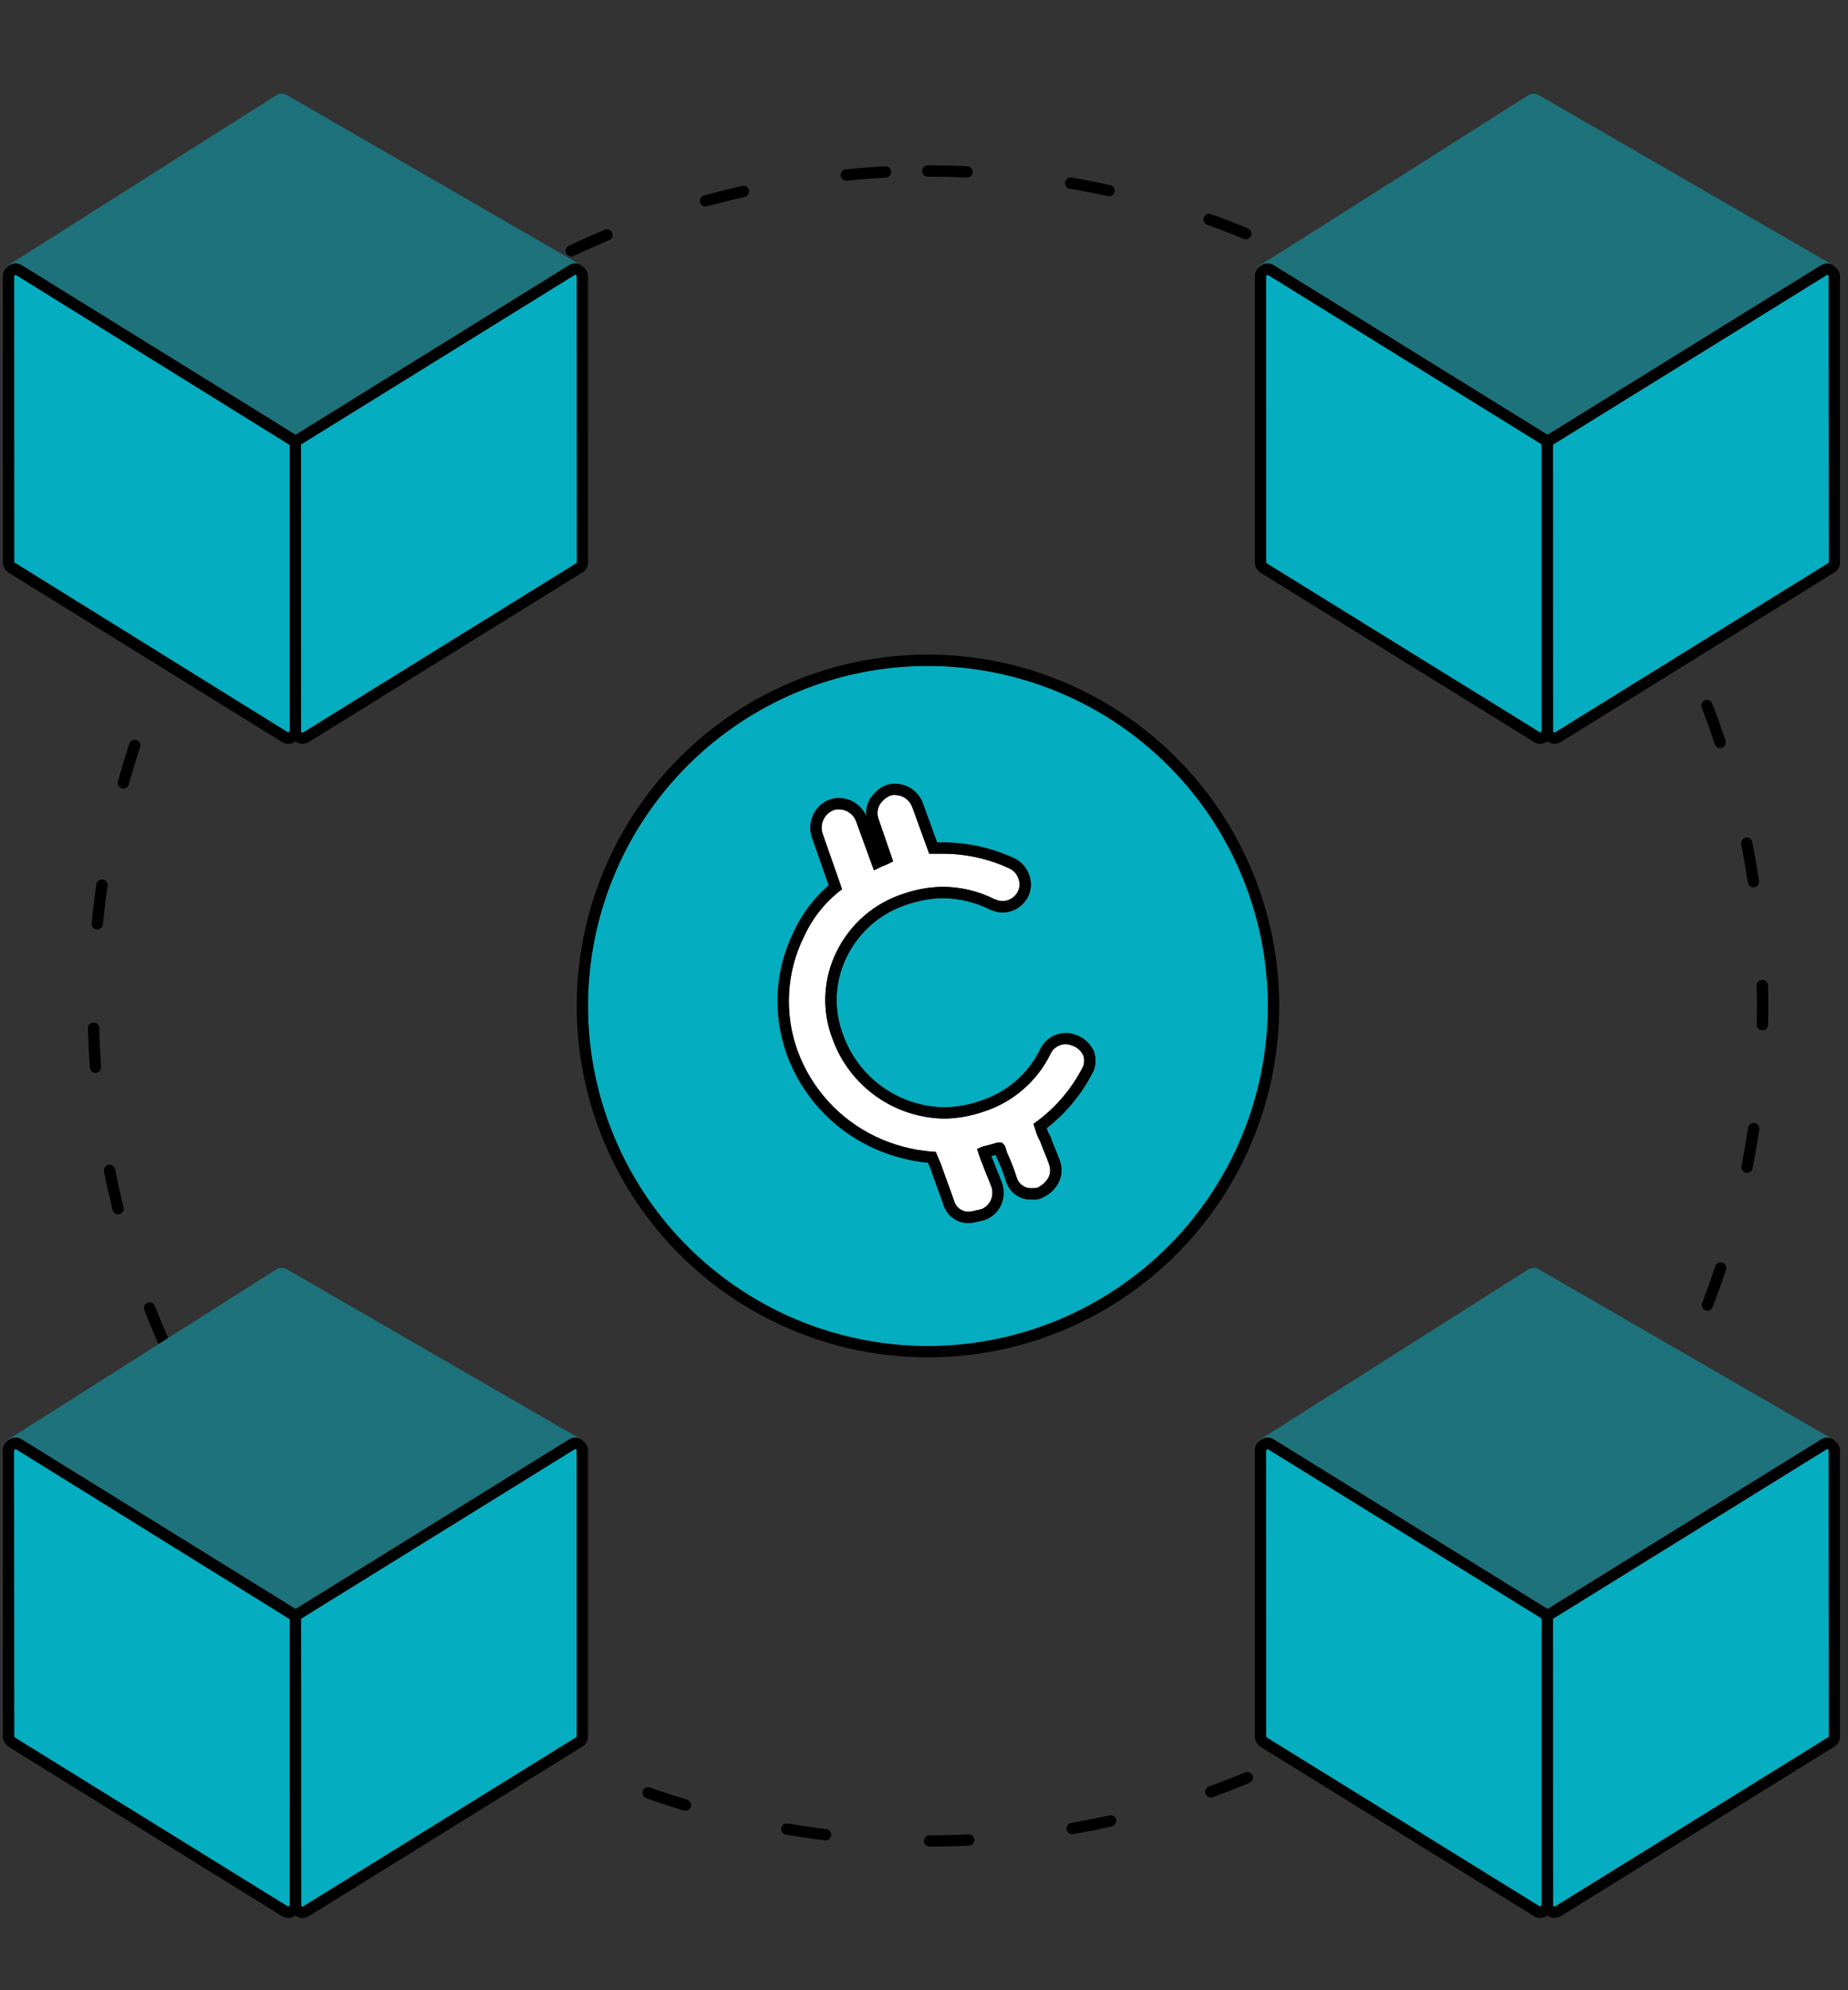 <svg width="144" height="155" viewBox="0 0 144 155" fill="none" xmlns="http://www.w3.org/2000/svg">
<rect x="0" y="0" width="144" height="155" fill="#333333" stroke="none"/>
<path d="M72.307 51.871C67.068 51.871 61.947 53.425 57.591 56.335C53.235 59.246 49.84 63.383 47.835 68.223C45.83 73.063 45.305 78.389 46.327 83.528C47.349 88.666 49.872 93.386 53.577 97.091C57.281 100.795 62.001 103.318 67.14 104.34C72.278 105.362 77.604 104.838 82.444 102.833C87.284 100.828 91.421 97.433 94.332 93.077C97.243 88.721 98.796 83.599 98.796 78.36C98.789 71.337 95.996 64.604 91.029 59.638C86.064 54.672 79.33 51.879 72.307 51.871V51.871ZM85.229 83.373C84.362 85.131 83.108 86.67 81.561 87.874C81.62 88.085 81.708 88.288 81.82 88.477L81.875 88.587C81.97 88.881 82.095 89.176 82.215 89.47C82.347 89.785 82.477 90.101 82.585 90.417C82.69 90.703 82.732 91.007 82.71 91.31C82.688 91.613 82.602 91.908 82.457 92.175C82.19 92.65 81.782 93.03 81.29 93.263C81.031 93.407 80.733 93.466 80.438 93.433C79.983 93.464 79.532 93.338 79.159 93.077C78.786 92.816 78.513 92.435 78.386 91.998C78.203 91.397 77.975 90.811 77.705 90.244C77.661 90.153 77.626 90.058 77.599 89.96L77.248 90.052C77.285 90.156 77.327 90.258 77.376 90.357C77.497 90.709 77.621 91.001 77.742 91.295C77.874 91.61 78.004 91.927 78.111 92.243C78.269 92.793 78.225 93.382 77.987 93.903C77.856 94.171 77.673 94.41 77.449 94.606C77.225 94.802 76.964 94.952 76.681 95.046C76.476 95.088 76.319 95.125 76.184 95.159C75.98 95.216 75.77 95.251 75.558 95.263C75.105 95.29 74.655 95.163 74.283 94.901C73.912 94.641 73.639 94.261 73.51 93.825C73.367 93.405 73.199 92.942 73.027 92.477C72.84 91.976 72.658 91.475 72.501 90.999L72.313 90.568C70.765 90.418 69.255 90 67.851 89.332C64.824 87.889 62.482 85.319 61.326 82.172C60.76 80.621 60.515 78.972 60.605 77.323C60.695 75.675 61.119 74.062 61.85 72.582C62.491 71.195 63.42 69.961 64.575 68.962L63.255 65.196C63.065 64.606 63.117 63.965 63.397 63.413C63.521 63.152 63.696 62.919 63.91 62.727C64.125 62.534 64.376 62.386 64.648 62.292C64.885 62.193 65.141 62.151 65.397 62.169C65.849 62.172 66.289 62.309 66.663 62.561C67.037 62.814 67.329 63.171 67.5 63.588C67.457 63.148 67.542 62.705 67.745 62.312C68.023 61.822 68.448 61.432 68.96 61.198C69.214 61.085 69.491 61.035 69.768 61.052C70.232 61.056 70.683 61.2 71.064 61.465C71.444 61.73 71.736 62.103 71.901 62.537L73.02 65.624H73.426C75.387 65.617 77.325 66.048 79.099 66.885C79.627 67.158 80.026 67.63 80.207 68.196C80.3 68.459 80.34 68.738 80.325 69.016C80.31 69.295 80.24 69.567 80.12 69.819C79.934 70.196 79.647 70.515 79.29 70.737C78.933 70.96 78.521 71.079 78.1 71.079C77.833 71.072 77.569 71.016 77.321 70.914L77.15 70.854C75.994 70.272 74.719 69.966 73.426 69.959C72.504 69.981 71.591 70.145 70.719 70.446C69.7 70.768 68.756 71.292 67.945 71.987C67.133 72.683 66.471 73.535 65.997 74.494C65.521 75.441 65.249 76.478 65.199 77.537C65.149 78.596 65.323 79.654 65.708 80.642C66.3 82.272 67.375 83.683 68.79 84.686C70.206 85.688 71.893 86.235 73.627 86.253C74.549 86.233 75.463 86.069 76.334 85.766C77.356 85.451 78.304 84.929 79.117 84.233C79.929 83.537 80.591 82.681 81.059 81.719C81.244 81.341 81.532 81.023 81.889 80.801C82.246 80.578 82.658 80.46 83.079 80.46C83.349 80.467 83.615 80.523 83.865 80.627L84.033 80.686C84.54 80.92 84.953 81.32 85.204 81.819C85.406 82.316 85.415 82.87 85.23 83.373H85.229Z" fill="#04ADBF"/>
<path d="M72.306 50.984C66.893 50.985 61.601 52.591 57.101 55.599C52.6 58.607 49.093 62.882 47.022 67.883C44.951 72.884 44.409 78.388 45.466 83.697C46.522 89.006 49.129 93.882 52.957 97.71C56.785 101.537 61.662 104.144 66.972 105.199C72.281 106.255 77.784 105.713 82.785 103.641C87.786 101.569 92.06 98.061 95.068 93.56C98.075 89.059 99.68 83.768 99.68 78.355C99.672 71.097 96.785 64.14 91.653 59.009C86.521 53.878 79.563 50.992 72.306 50.984ZM72.306 104.844C67.067 104.844 61.946 103.29 57.59 100.38C53.233 97.469 49.838 93.332 47.833 88.492C45.828 83.652 45.304 78.326 46.326 73.187C47.348 68.049 49.871 63.329 53.575 59.624C57.28 55.92 62 53.397 67.138 52.375C72.277 51.353 77.603 51.877 82.443 53.882C87.283 55.887 91.42 59.282 94.331 63.639C97.241 67.995 98.795 73.116 98.795 78.355C98.787 85.378 95.994 92.111 91.028 97.077C86.062 102.043 79.329 104.836 72.306 104.844V104.844Z" fill="black"/>
<path d="M64.382 142.47C63.376 142.346 62.374 142.202 61.386 142.032C61.328 142.022 61.27 142.024 61.214 142.037C61.157 142.05 61.104 142.074 61.056 142.107C60.961 142.175 60.897 142.278 60.877 142.393C60.858 142.509 60.885 142.627 60.953 142.723C61.021 142.818 61.124 142.883 61.239 142.902C62.242 143.072 63.253 143.22 64.273 143.345L64.328 143.348C64.44 143.348 64.548 143.306 64.63 143.229C64.712 143.152 64.761 143.047 64.768 142.935C64.775 142.823 64.739 142.713 64.668 142.626C64.596 142.54 64.494 142.484 64.383 142.47H64.382Z" fill="black"/>
<path d="M53.542 140.182C52.558 139.882 51.589 139.564 50.66 139.233C50.605 139.211 50.547 139.2 50.488 139.201C50.429 139.203 50.371 139.217 50.317 139.242C50.264 139.267 50.217 139.303 50.178 139.347C50.139 139.392 50.11 139.444 50.093 139.5C50.055 139.61 50.061 139.73 50.111 139.835C50.161 139.94 50.251 140.022 50.36 140.062C51.303 140.399 52.287 140.722 53.286 141.025C53.327 141.038 53.37 141.044 53.414 141.044C53.518 141.042 53.618 141.003 53.697 140.934C53.775 140.865 53.827 140.771 53.842 140.667C53.857 140.564 53.836 140.459 53.781 140.37C53.726 140.281 53.641 140.215 53.542 140.182V140.182Z" fill="black"/>
<path d="M75.481 142.877H75.459C74.457 142.927 73.449 142.952 72.434 142.952C72.376 142.952 72.319 142.963 72.265 142.985C72.212 143.007 72.163 143.04 72.122 143.08C72.081 143.121 72.048 143.17 72.026 143.224C72.004 143.277 71.992 143.335 71.992 143.393C71.994 143.509 72.041 143.621 72.123 143.703C72.206 143.786 72.318 143.832 72.434 143.833C73.462 143.831 74.485 143.806 75.504 143.756C75.619 143.752 75.728 143.702 75.808 143.617C75.887 143.533 75.93 143.421 75.927 143.305C75.924 143.189 75.875 143.079 75.792 142.999C75.709 142.918 75.597 142.874 75.481 142.875V142.877Z" fill="black"/>
<path d="M86.444 141.4C85.46 141.62 84.472 141.815 83.474 141.989C83.359 142.01 83.257 142.075 83.19 142.171C83.123 142.266 83.096 142.384 83.115 142.499C83.133 142.602 83.186 142.695 83.266 142.762C83.346 142.829 83.447 142.865 83.551 142.865L83.628 142.86C84.641 142.682 85.643 142.482 86.634 142.26C86.749 142.235 86.848 142.165 86.911 142.067C86.975 141.968 86.996 141.848 86.971 141.734C86.959 141.677 86.936 141.623 86.902 141.576C86.869 141.528 86.827 141.488 86.778 141.457C86.728 141.426 86.674 141.405 86.616 141.395C86.559 141.385 86.501 141.387 86.444 141.4Z" fill="black"/>
<path d="M44.518 19.978C44.584 19.978 44.648 19.963 44.708 19.936C45.615 19.506 46.535 19.097 47.466 18.709C47.519 18.686 47.568 18.654 47.609 18.613C47.65 18.572 47.683 18.523 47.705 18.47C47.727 18.416 47.739 18.359 47.739 18.301C47.739 18.243 47.727 18.186 47.705 18.132C47.683 18.079 47.651 18.03 47.61 17.989C47.569 17.948 47.52 17.915 47.467 17.893C47.413 17.871 47.356 17.859 47.298 17.859C47.24 17.859 47.182 17.871 47.129 17.893C46.185 18.286 45.241 18.705 44.327 19.138C44.237 19.181 44.164 19.254 44.12 19.344C44.077 19.434 44.065 19.536 44.087 19.634C44.109 19.732 44.164 19.819 44.242 19.881C44.32 19.944 44.417 19.978 44.517 19.978H44.518Z" fill="black"/>
<path d="M10.912 58.205C10.931 58.151 10.938 58.093 10.934 58.035C10.93 57.978 10.914 57.922 10.889 57.87C10.863 57.818 10.827 57.772 10.784 57.734C10.74 57.697 10.689 57.668 10.635 57.65C10.58 57.631 10.522 57.624 10.464 57.628C10.407 57.632 10.351 57.648 10.299 57.673C10.248 57.699 10.201 57.735 10.164 57.779C10.126 57.822 10.097 57.873 10.079 57.927C9.764 58.873 9.468 59.86 9.19 60.868C9.174 60.924 9.17 60.982 9.177 61.039C9.184 61.097 9.202 61.152 9.231 61.203C9.26 61.253 9.298 61.297 9.343 61.333C9.389 61.368 9.441 61.394 9.497 61.41C9.553 61.425 9.611 61.43 9.669 61.423C9.726 61.416 9.782 61.398 9.832 61.369C9.882 61.34 9.927 61.302 9.962 61.256C9.997 61.21 10.023 61.158 10.038 61.102C10.313 60.109 10.609 59.134 10.912 58.205Z" fill="black"/>
<path d="M55.093 16.077C56.062 15.808 57.04 15.563 58.034 15.338C58.147 15.312 58.246 15.242 58.309 15.143C58.371 15.044 58.392 14.925 58.367 14.811C58.339 14.698 58.268 14.6 58.17 14.538C58.071 14.476 57.952 14.454 57.838 14.478C56.836 14.707 55.843 14.955 54.861 15.224C54.758 15.253 54.669 15.318 54.61 15.407C54.551 15.496 54.527 15.603 54.541 15.709C54.555 15.815 54.608 15.912 54.688 15.982C54.768 16.052 54.871 16.091 54.978 16.091C55.017 16.091 55.055 16.086 55.093 16.077V16.077Z" fill="black"/>
<path d="M83.349 14.697C84.351 14.869 85.343 15.063 86.323 15.28C86.354 15.288 86.386 15.291 86.418 15.291C86.527 15.292 86.632 15.253 86.714 15.18C86.795 15.108 86.847 15.008 86.859 14.899C86.87 14.791 86.842 14.682 86.778 14.594C86.714 14.505 86.62 14.444 86.513 14.421C85.518 14.2 84.512 14.002 83.502 13.827C83.387 13.811 83.27 13.839 83.175 13.906C83.08 13.973 83.014 14.073 82.99 14.187C82.971 14.302 82.998 14.42 83.065 14.515C83.132 14.611 83.234 14.676 83.349 14.697V14.697Z" fill="black"/>
<path d="M8.382 68.999C8.39 68.942 8.387 68.883 8.373 68.827C8.359 68.771 8.334 68.718 8.299 68.671C8.264 68.624 8.22 68.585 8.17 68.556C8.12 68.526 8.065 68.507 8.007 68.498C7.893 68.487 7.778 68.519 7.686 68.589C7.593 68.658 7.531 68.759 7.51 68.873C7.36 69.884 7.239 70.899 7.141 71.921C7.13 72.037 7.165 72.153 7.239 72.243C7.313 72.333 7.419 72.391 7.535 72.403H7.58C7.689 72.402 7.795 72.361 7.876 72.288C7.957 72.214 8.008 72.113 8.019 72.004C8.118 70.996 8.239 69.995 8.382 68.999Z" fill="black"/>
<path d="M97.022 138.055C96.092 138.441 95.149 138.804 94.198 139.148C94.101 139.184 94.019 139.253 93.967 139.342C93.915 139.432 93.897 139.537 93.915 139.639C93.933 139.741 93.986 139.834 94.065 139.9C94.144 139.967 94.244 140.004 94.348 140.005C94.399 140.005 94.45 139.996 94.498 139.979C95.463 139.631 96.414 139.26 97.358 138.871C97.412 138.849 97.46 138.816 97.502 138.775C97.543 138.735 97.575 138.686 97.597 138.632C97.62 138.579 97.631 138.521 97.631 138.463C97.63 138.405 97.618 138.348 97.596 138.294C97.55 138.188 97.465 138.103 97.357 138.058C97.25 138.013 97.13 138.012 97.022 138.055V138.055Z" fill="black"/>
<path d="M65.952 14.065L65.996 14.064C66.995 13.966 68.001 13.893 69.014 13.842C69.072 13.84 69.128 13.825 69.181 13.801C69.233 13.776 69.28 13.741 69.319 13.698C69.358 13.655 69.388 13.604 69.407 13.55C69.426 13.495 69.434 13.437 69.431 13.379C69.43 13.321 69.417 13.263 69.394 13.21C69.37 13.156 69.335 13.109 69.291 13.069C69.248 13.03 69.197 13 69.142 12.981C69.087 12.963 69.028 12.956 68.97 12.96C67.942 13.012 66.921 13.087 65.908 13.185C65.795 13.196 65.69 13.249 65.616 13.335C65.541 13.421 65.503 13.533 65.508 13.646C65.514 13.76 65.563 13.867 65.646 13.945C65.729 14.023 65.838 14.066 65.952 14.065V14.065Z" fill="black"/>
<path d="M94.073 17.514C95.035 17.858 95.986 18.224 96.904 18.604C96.958 18.625 97.015 18.637 97.072 18.637C97.174 18.636 97.273 18.601 97.351 18.536C97.43 18.471 97.484 18.381 97.503 18.281C97.523 18.181 97.508 18.078 97.46 17.988C97.412 17.898 97.335 17.828 97.24 17.788C96.312 17.402 95.346 17.031 94.373 16.684C94.319 16.662 94.26 16.651 94.201 16.652C94.142 16.654 94.084 16.668 94.031 16.693C93.978 16.718 93.93 16.754 93.892 16.798C93.853 16.843 93.824 16.895 93.806 16.951C93.768 17.061 93.774 17.182 93.824 17.287C93.874 17.392 93.963 17.474 94.073 17.514Z" fill="black"/>
<path d="M12.069 101.726C12.049 101.671 12.018 101.621 11.978 101.578C11.938 101.536 11.89 101.501 11.836 101.478C11.783 101.454 11.725 101.441 11.667 101.44C11.608 101.438 11.55 101.449 11.496 101.47C11.442 101.491 11.392 101.523 11.35 101.564C11.308 101.605 11.275 101.653 11.252 101.707C11.229 101.761 11.217 101.819 11.217 101.877C11.216 101.936 11.228 101.993 11.25 102.047C11.596 102.94 11.966 103.822 12.351 104.697L13.105 104.219C12.746 103.397 12.401 102.566 12.069 101.726Z" fill="black"/>
<path d="M9.202 94.581C9.237 94.581 9.273 94.577 9.308 94.568C9.364 94.554 9.417 94.529 9.464 94.495C9.51 94.461 9.55 94.417 9.579 94.368C9.609 94.318 9.629 94.263 9.638 94.206C9.646 94.148 9.643 94.09 9.629 94.034C9.384 93.057 9.165 92.073 8.964 91.079C8.953 91.021 8.932 90.967 8.9 90.918C8.868 90.869 8.826 90.827 8.778 90.795C8.729 90.763 8.675 90.741 8.617 90.73C8.56 90.719 8.501 90.72 8.444 90.733C8.33 90.756 8.23 90.824 8.165 90.921C8.101 91.018 8.077 91.136 8.1 91.251C8.302 92.26 8.529 93.258 8.775 94.247C8.799 94.342 8.854 94.426 8.931 94.487C9.008 94.547 9.103 94.58 9.202 94.581V94.581Z" fill="black"/>
<path d="M7.281 79.642C7.164 79.644 7.053 79.694 6.972 79.778C6.891 79.863 6.847 79.976 6.85 80.093C6.879 81.121 6.93 82.142 7.003 83.157C7.011 83.268 7.06 83.372 7.142 83.448C7.223 83.524 7.331 83.567 7.442 83.566H7.475C7.591 83.557 7.699 83.502 7.775 83.414C7.851 83.326 7.889 83.211 7.881 83.094C7.808 82.092 7.756 81.084 7.735 80.071C7.736 80.013 7.724 79.954 7.701 79.9C7.678 79.846 7.645 79.797 7.602 79.757C7.559 79.717 7.509 79.686 7.454 79.666C7.398 79.646 7.34 79.638 7.281 79.642V79.642Z" fill="black"/>
<path d="M72.305 13.76C73.319 13.76 74.327 13.784 75.33 13.832H75.352C75.467 13.831 75.576 13.786 75.658 13.705C75.74 13.625 75.787 13.516 75.79 13.402C75.793 13.287 75.751 13.176 75.673 13.092C75.596 13.008 75.489 12.957 75.374 12.95C74.358 12.903 73.335 12.879 72.305 12.879C72.246 12.877 72.188 12.887 72.133 12.909C72.078 12.93 72.028 12.962 71.985 13.004C71.943 13.045 71.909 13.094 71.886 13.148C71.863 13.202 71.852 13.261 71.852 13.32C71.852 13.379 71.863 13.437 71.886 13.491C71.909 13.546 71.943 13.595 71.985 13.636C72.028 13.677 72.078 13.709 72.133 13.731C72.188 13.752 72.246 13.762 72.305 13.76V13.76Z" fill="black"/>
<path d="M132.848 54.543C132.739 54.586 132.652 54.67 132.605 54.777C132.558 54.884 132.556 55.005 132.599 55.114C132.968 56.068 133.308 57.027 133.616 57.961C133.645 58.049 133.701 58.126 133.777 58.181C133.852 58.235 133.943 58.264 134.036 58.264C134.083 58.264 134.13 58.256 134.175 58.242C134.286 58.205 134.377 58.126 134.43 58.022C134.483 57.918 134.492 57.797 134.457 57.686C134.142 56.737 133.795 55.764 133.418 54.795C133.398 54.74 133.367 54.691 133.327 54.648C133.287 54.606 133.239 54.572 133.186 54.549C133.133 54.525 133.075 54.513 133.017 54.512C132.959 54.511 132.901 54.522 132.848 54.543V54.543Z" fill="black"/>
<path d="M136.023 65.237C135.966 65.249 135.912 65.271 135.864 65.304C135.816 65.336 135.775 65.377 135.743 65.425C135.711 65.474 135.689 65.528 135.678 65.585C135.667 65.641 135.667 65.7 135.679 65.756C135.869 66.715 136.041 67.719 136.195 68.737C136.21 68.842 136.262 68.938 136.342 69.007C136.422 69.076 136.524 69.114 136.63 69.114L136.695 69.11C136.752 69.102 136.807 69.082 136.857 69.052C136.906 69.022 136.95 68.983 136.984 68.936C137.018 68.89 137.043 68.837 137.057 68.781C137.071 68.725 137.074 68.666 137.065 68.609C136.911 67.574 136.736 66.558 136.541 65.584C136.53 65.528 136.507 65.473 136.475 65.425C136.443 65.377 136.402 65.335 136.354 65.303C136.306 65.271 136.252 65.248 136.195 65.237C136.138 65.226 136.079 65.226 136.023 65.237V65.237Z" fill="black"/>
<path d="M136.713 87.466C136.598 87.457 136.484 87.49 136.391 87.559C136.299 87.628 136.235 87.728 136.212 87.841C136.062 88.843 135.891 89.838 135.7 90.826C135.677 90.94 135.701 91.059 135.766 91.156C135.831 91.253 135.933 91.321 136.047 91.343L136.131 91.35C136.234 91.35 136.333 91.315 136.411 91.25C136.49 91.185 136.544 91.094 136.563 90.994C136.76 89.995 136.933 88.987 137.082 87.969C137.091 87.912 137.089 87.853 137.075 87.797C137.061 87.741 137.036 87.688 137.002 87.641C136.968 87.594 136.924 87.555 136.875 87.525C136.825 87.495 136.77 87.475 136.713 87.466V87.466Z" fill="black"/>
<path d="M137.332 80.256C137.447 80.256 137.558 80.211 137.641 80.13C137.723 80.049 137.771 79.94 137.774 79.825C137.786 79.338 137.789 78.848 137.789 78.358C137.789 77.822 137.782 77.29 137.771 76.758C137.767 76.642 137.719 76.533 137.637 76.453C137.554 76.372 137.444 76.327 137.328 76.326H137.317C137.2 76.329 137.089 76.378 137.008 76.462C136.928 76.546 136.883 76.659 136.885 76.776C136.896 77.3 136.903 77.829 136.903 78.358C136.903 78.841 136.899 79.323 136.889 79.806C136.887 79.923 136.931 80.035 137.012 80.119C137.093 80.204 137.203 80.252 137.32 80.255L137.332 80.256Z" fill="black"/>
<path d="M133.657 98.633C133.336 99.597 132.994 100.549 132.633 101.491C132.593 101.601 132.597 101.722 132.645 101.828C132.692 101.935 132.78 102.018 132.889 102.06C132.939 102.079 132.993 102.089 133.047 102.089C133.136 102.089 133.223 102.061 133.296 102.011C133.37 101.96 133.426 101.889 133.459 101.806C133.82 100.853 134.168 99.885 134.49 98.911C134.51 98.856 134.518 98.797 134.515 98.739C134.512 98.68 134.497 98.623 134.472 98.57C134.446 98.517 134.41 98.47 134.366 98.431C134.322 98.393 134.271 98.363 134.215 98.345C134.16 98.326 134.101 98.319 134.042 98.324C133.984 98.328 133.927 98.344 133.875 98.371C133.823 98.398 133.777 98.435 133.739 98.48C133.701 98.525 133.673 98.577 133.656 98.633H133.657Z" fill="black"/>
<path d="M98.324 20.647C98.462 20.567 98.618 20.525 98.778 20.525C98.937 20.524 99.093 20.566 99.231 20.645L99.264 20.666L120.59 33.867L141.891 20.666L141.928 20.645C142.064 20.565 142.22 20.523 142.378 20.523C142.536 20.523 142.691 20.565 142.827 20.645L119.963 7.437C119.821 7.347 119.656 7.301 119.488 7.305C119.32 7.309 119.157 7.363 119.019 7.459L98.185 20.669C98.156 20.689 98.129 20.711 98.105 20.736C97.919 20.93 97.804 21.181 97.779 21.448C97.793 21.279 97.851 21.116 97.946 20.976C98.042 20.836 98.172 20.722 98.324 20.647Z" fill="#1D727B"/>
<path d="M142.939 20.729C142.911 20.702 142.881 20.678 142.848 20.659L142.826 20.646C142.904 20.686 142.943 20.755 143.004 20.808L142.939 20.729Z" fill="#1D727B"/>
<path d="M98.819 21.424L98.764 21.402L98.654 21.505L98.661 43.802L98.731 43.897L119.993 57.044L120.132 56.959V34.656L120.063 34.565L98.819 21.424Z" fill="#04ADBF"/>
<path d="M142.367 21.406L142.123 21.043L142.355 21.418L121.018 34.628L121.025 57.018L121.16 57.063L142.505 43.838L142.494 21.451L142.367 21.406Z" fill="#04ADBF"/>
<path d="M142.828 20.645C142.691 20.566 142.536 20.523 142.378 20.523C142.22 20.523 142.065 20.566 141.929 20.645L141.891 20.666L120.591 33.867L99.264 20.665L99.231 20.645C99.093 20.566 98.937 20.524 98.778 20.524C98.618 20.525 98.462 20.567 98.324 20.647C98.172 20.722 98.042 20.835 97.946 20.976C97.851 21.116 97.793 21.279 97.779 21.448V43.805C97.784 43.958 97.823 44.108 97.895 44.243C97.966 44.379 98.067 44.496 98.191 44.586L119.564 57.813C119.703 57.89 119.859 57.933 120.018 57.938C120.178 57.933 120.335 57.89 120.475 57.813C120.521 57.79 120.539 57.747 120.579 57.719C120.619 57.747 120.638 57.79 120.684 57.813C120.82 57.889 120.973 57.931 121.13 57.936C121.302 57.93 121.471 57.881 121.62 57.795L143.039 44.523C143.144 44.434 143.229 44.324 143.287 44.2C143.345 44.075 143.376 43.94 143.376 43.803V21.448C143.361 21.322 143.32 21.2 143.257 21.09C143.193 20.98 143.108 20.884 143.007 20.807C142.944 20.754 142.906 20.685 142.828 20.645ZM120.135 56.961L119.996 57.046L98.734 43.9L98.664 43.804L98.657 21.507L98.767 21.405L98.822 21.427L120.066 34.567L120.135 34.658V56.961ZM121.155 57.059L121.02 57.015L121.013 34.627L142.352 21.415L142.122 21.041L142.363 21.404L142.491 21.448L142.502 43.835L121.155 57.059Z" fill="black"/>
<path d="M142.937 112.183C142.911 112.156 142.882 112.134 142.849 112.116L142.832 112.105C142.893 112.137 142.921 112.193 142.972 112.233L142.937 112.183Z" fill="#1D727B"/>
<path d="M98.324 112.11C98.463 112.029 98.62 111.986 98.78 111.986C98.94 111.986 99.097 112.029 99.235 112.11L99.264 112.128L120.589 125.329L141.891 112.128L141.924 112.108C142.061 112.028 142.218 111.986 142.377 111.986C142.536 111.986 142.692 112.028 142.83 112.108L119.96 98.895C119.819 98.804 119.654 98.758 119.486 98.762C119.319 98.766 119.156 98.82 119.019 98.917L98.185 112.128C98.156 112.148 98.129 112.171 98.105 112.196C97.92 112.391 97.805 112.641 97.779 112.908C97.794 112.739 97.851 112.577 97.947 112.437C98.042 112.297 98.172 112.184 98.324 112.11Z" fill="#1D727B"/>
<path d="M98.819 112.891L98.764 112.867L98.654 112.971L98.665 135.268L98.735 135.36L119.997 148.511L120.136 148.424V126.122L120.066 126.028L98.819 112.891Z" fill="#04ADBF"/>
<path d="M142.363 112.863L142.123 112.5L142.355 112.875L121.018 126.085L121.025 148.471L121.156 148.516L142.505 135.295L142.494 112.905L142.363 112.863Z" fill="#04ADBF"/>
<path d="M142.832 112.103C142.694 112.023 142.538 111.981 142.379 111.981C142.22 111.981 142.064 112.023 141.926 112.103L141.893 112.123L120.592 125.324L99.264 112.12L99.235 112.102C99.097 112.021 98.94 111.979 98.78 111.979C98.62 111.979 98.463 112.021 98.324 112.102C98.172 112.177 98.042 112.29 97.947 112.43C97.851 112.57 97.793 112.732 97.779 112.901V135.259C97.78 135.392 97.809 135.523 97.864 135.644C97.919 135.766 97.998 135.874 98.098 135.963C98.125 135.993 98.157 136.019 98.192 136.039L119.568 149.272C119.706 149.347 119.86 149.389 120.018 149.395C120.178 149.389 120.334 149.346 120.475 149.27C120.52 149.247 120.539 149.203 120.579 149.175C120.621 149.204 120.639 149.25 120.687 149.272C120.823 149.346 120.975 149.387 121.13 149.391C121.302 149.384 121.47 149.337 121.619 149.252L143.044 135.978C143.147 135.889 143.231 135.779 143.288 135.655C143.346 135.531 143.376 135.396 143.376 135.259V112.901C143.36 112.767 143.316 112.638 143.246 112.522C143.177 112.407 143.083 112.307 142.972 112.23C142.921 112.192 142.895 112.134 142.832 112.103ZM120.134 148.414L119.995 148.501L98.734 135.35L98.664 135.259L98.653 112.961L98.763 112.857L98.818 112.881L120.066 126.018L120.135 126.112L120.134 148.414ZM121.151 148.512L121.02 148.468L121.012 126.081L142.351 112.87L142.121 112.495L142.358 112.857L142.49 112.901L142.501 135.29L121.151 148.512Z" fill="black"/>
<path d="M0.768 112.108C0.906 112.027 1.063 111.985 1.223 111.985C1.383 111.985 1.541 112.027 1.679 112.108L1.708 112.126L23.034 125.327L44.335 112.126L44.368 112.106C44.505 112.026 44.661 111.984 44.821 111.984C44.98 111.984 45.136 112.026 45.273 112.106L22.407 98.893C22.265 98.804 22.099 98.758 21.932 98.762C21.764 98.766 21.601 98.819 21.463 98.915L13.106 104.216L12.351 104.694L0.633 112.128C0.606 112.146 0.581 112.166 0.558 112.189C0.365 112.381 0.246 112.636 0.221 112.907C0.235 112.738 0.293 112.576 0.389 112.436C0.485 112.295 0.615 112.183 0.768 112.108V112.108Z" fill="#1D727B"/>
<path d="M45.381 112.183C45.355 112.157 45.325 112.134 45.293 112.116L45.275 112.105C45.336 112.136 45.363 112.191 45.414 112.23L45.381 112.183Z" fill="#1D727B"/>
<path d="M1.207 112.867L1.098 112.971L1.109 135.268L1.183 135.36L22.442 148.511L22.581 148.428V126.122L1.264 112.891L1.207 112.867Z" fill="#04ADBF"/>
<path d="M44.798 112.863L44.562 112.5L44.791 112.875L23.453 126.085L23.461 148.471L23.592 148.516L44.941 135.295L44.933 112.905L44.798 112.863Z" fill="#04ADBF"/>
<path d="M45.273 112.103C45.136 112.023 44.98 111.981 44.821 111.981C44.661 111.981 44.505 112.023 44.368 112.103L44.335 112.123L23.034 125.324L1.706 112.12L1.677 112.102C1.538 112.021 1.381 111.979 1.221 111.979C1.061 111.979 0.904 112.021 0.766 112.102C0.614 112.177 0.483 112.29 0.388 112.43C0.292 112.57 0.235 112.732 0.221 112.901V135.259C0.225 135.412 0.265 135.562 0.338 135.698C0.41 135.833 0.513 135.95 0.638 136.039L22.013 149.272C22.15 149.347 22.303 149.388 22.459 149.393C22.618 149.388 22.773 149.347 22.913 149.272C22.96 149.248 22.979 149.204 23.021 149.174C23.062 149.204 23.081 149.249 23.129 149.272C23.265 149.346 23.416 149.387 23.571 149.391C23.744 149.384 23.914 149.336 24.065 149.252L45.489 135.975C45.593 135.886 45.676 135.777 45.733 135.653C45.791 135.53 45.821 135.395 45.822 135.259V112.901C45.806 112.766 45.761 112.636 45.69 112.52C45.62 112.403 45.525 112.303 45.412 112.227C45.362 112.189 45.334 112.133 45.273 112.103ZM22.576 148.418L22.437 148.501L1.179 135.35L1.104 135.259L1.095 112.961L1.205 112.857L1.26 112.881L22.577 126.112L22.576 148.418ZM23.593 148.512L23.461 148.468L23.453 126.081L44.793 112.87L44.563 112.495L44.8 112.857L44.935 112.901L44.943 135.29L23.593 148.512Z" fill="black"/>
<path d="M45.382 20.729C45.355 20.702 45.324 20.678 45.291 20.659L45.27 20.646C45.347 20.684 45.382 20.753 45.445 20.805L45.382 20.729Z" fill="#1D727B"/>
<path d="M0.768 20.645C0.906 20.565 1.062 20.523 1.221 20.523C1.38 20.522 1.537 20.564 1.675 20.643L1.708 20.663L23.034 33.865L44.335 20.663L44.372 20.643C44.508 20.563 44.664 20.521 44.822 20.521C44.98 20.521 45.135 20.563 45.271 20.643L22.41 7.435C22.269 7.343 22.102 7.295 21.933 7.299C21.765 7.303 21.601 7.357 21.463 7.455L0.633 20.665C0.606 20.683 0.581 20.703 0.558 20.726C0.364 20.919 0.245 21.174 0.221 21.446C0.235 21.276 0.293 21.114 0.389 20.973C0.485 20.833 0.615 20.72 0.768 20.645V20.645Z" fill="#1D727B"/>
<path d="M22.441 57.044L22.58 56.961V34.656L1.268 21.424L1.213 21.402L1.104 21.505L1.109 43.803L22.441 57.044Z" fill="#04ADBF"/>
<path d="M22.009 57.816C22.146 57.896 22.302 57.939 22.461 57.939C22.62 57.939 22.776 57.896 22.913 57.816C22.96 57.793 22.979 57.748 23.02 57.719C23.06 57.748 23.079 57.791 23.125 57.814C23.262 57.89 23.415 57.932 23.571 57.935C23.745 57.929 23.914 57.881 24.065 57.796L45.481 44.524C45.586 44.436 45.671 44.326 45.73 44.201C45.789 44.077 45.82 43.941 45.821 43.804V21.448C45.805 21.321 45.764 21.198 45.7 21.087C45.635 20.977 45.549 20.88 45.446 20.804C45.385 20.752 45.348 20.684 45.271 20.645C45.134 20.566 44.979 20.523 44.821 20.523C44.663 20.523 44.508 20.566 44.372 20.645L44.334 20.666L23.034 33.867L1.706 20.665L1.673 20.645C1.535 20.566 1.378 20.524 1.219 20.525C1.06 20.525 0.903 20.567 0.766 20.647C0.613 20.722 0.483 20.835 0.388 20.976C0.292 21.116 0.235 21.279 0.221 21.448V43.805C0.225 43.959 0.265 44.109 0.338 44.245C0.41 44.38 0.513 44.497 0.638 44.586L22.009 57.816ZM44.793 21.415L44.563 21.041L44.804 21.403L44.936 21.447L44.943 43.834L23.597 57.059L23.462 57.014L23.454 34.626L44.793 21.415ZM1.208 21.404L1.263 21.426L22.575 34.658V56.963L22.436 57.046L1.106 43.805L1.099 21.507L1.208 21.404Z" fill="black"/>
<path d="M23.596 57.063L44.941 43.838L44.933 21.451L44.802 21.406L44.562 21.043L44.791 21.418L23.453 34.628L23.461 57.018L23.596 57.063Z" fill="#04ADBF"/>
<path d="M83.697 81.492L83.569 81.45C83.413 81.379 83.245 81.34 83.074 81.334C82.903 81.329 82.732 81.358 82.572 81.419C82.412 81.48 82.266 81.572 82.142 81.69C82.018 81.808 81.919 81.949 81.85 82.106C81.324 83.169 80.588 84.115 79.688 84.887C78.787 85.659 77.74 86.241 76.608 86.598C75.648 86.928 74.642 87.106 73.627 87.126C71.713 87.11 69.849 86.509 68.286 85.403C66.723 84.298 65.535 82.741 64.882 80.941C64.453 79.84 64.261 78.661 64.317 77.481C64.373 76.301 64.676 75.146 65.207 74.09C65.732 73.027 66.467 72.082 67.367 71.31C68.267 70.538 69.314 69.956 70.445 69.599C71.405 69.27 72.411 69.092 73.426 69.07C74.835 69.073 76.225 69.402 77.486 70.032L77.618 70.076C77.771 70.142 77.934 70.18 78.1 70.188C78.357 70.187 78.608 70.114 78.826 69.978C79.043 69.841 79.217 69.646 79.329 69.415C79.466 69.116 79.481 68.775 79.37 68.466C79.318 68.296 79.234 68.139 79.122 68.003C79.009 67.866 78.871 67.753 78.715 67.67C77.061 66.891 75.254 66.49 73.426 66.496H72.405L71.081 62.851C70.981 62.582 70.802 62.35 70.568 62.184C70.334 62.019 70.055 61.928 69.768 61.924C69.627 61.911 69.484 61.929 69.351 61.979C69.011 62.127 68.726 62.379 68.535 62.697C68.447 62.858 68.394 63.036 68.378 63.218C68.363 63.401 68.387 63.585 68.447 63.758L69.596 67.092L69.252 67.265C69.142 67.32 69.004 67.377 68.865 67.432C68.747 67.477 68.634 67.523 68.542 67.569L68.1 67.79L66.712 63.973C66.613 63.703 66.435 63.469 66.201 63.303C65.966 63.137 65.686 63.046 65.399 63.042C65.257 63.029 65.115 63.048 64.982 63.097C64.809 63.155 64.65 63.247 64.514 63.367C64.377 63.487 64.267 63.634 64.188 63.798C64.012 64.138 63.976 64.534 64.09 64.901L65.618 69.264L65.358 69.458C64.191 70.397 63.262 71.597 62.645 72.962C61.965 74.335 61.572 75.831 61.488 77.36C61.404 78.89 61.63 80.42 62.155 81.859C63.231 84.79 65.412 87.182 68.23 88.526C69.616 89.188 71.113 89.587 72.645 89.7L72.915 89.719L73.325 90.679C73.493 91.18 73.673 91.673 73.855 92.166C74.031 92.638 74.203 93.109 74.353 93.557C74.429 93.812 74.591 94.032 74.811 94.18C75.031 94.329 75.295 94.398 75.56 94.375C75.703 94.359 75.845 94.331 75.984 94.293C76.127 94.26 76.295 94.218 76.489 94.18C76.801 94.048 77.055 93.805 77.2 93.498C77.348 93.173 77.371 92.806 77.266 92.465C77.178 92.219 77.058 91.923 76.933 91.629C76.802 91.314 76.674 91.001 76.567 90.689C76.457 90.447 76.363 90.199 76.286 89.945L76.136 89.493L76.575 89.306C77.018 89.193 77.383 89.103 77.661 89.009L77.8 88.987H78.075L78.294 89.231C78.353 89.357 78.399 89.49 78.429 89.626C78.445 89.699 78.468 89.771 78.499 89.84C78.787 90.451 79.032 91.082 79.231 91.729C79.308 91.983 79.471 92.202 79.692 92.351C79.912 92.499 80.176 92.568 80.441 92.545C80.566 92.549 80.692 92.541 80.816 92.521C81.169 92.363 81.467 92.103 81.671 91.775C81.761 91.614 81.816 91.436 81.831 91.253C81.846 91.07 81.822 90.885 81.759 90.712C81.653 90.39 81.529 90.096 81.408 89.801C81.287 89.507 81.159 89.207 81.061 88.91C80.897 88.624 80.77 88.318 80.684 88L80.534 87.535L80.794 87.348C82.326 86.216 83.567 84.737 84.419 83.034C84.507 82.765 84.507 82.476 84.419 82.207C84.266 81.894 84.011 81.642 83.697 81.492V81.492Z" fill="white"/>
<path d="M84.032 80.681L83.865 80.623C83.615 80.519 83.349 80.463 83.079 80.457C82.658 80.456 82.246 80.574 81.889 80.797C81.532 81.019 81.244 81.337 81.059 81.715C80.591 82.677 79.929 83.533 79.117 84.229C78.304 84.925 77.356 85.447 76.334 85.762C75.463 86.065 74.549 86.229 73.627 86.249C71.893 86.231 70.206 85.684 68.79 84.682C67.375 83.679 66.3 82.269 65.708 80.638C65.323 79.65 65.149 78.593 65.199 77.533C65.249 76.474 65.521 75.437 65.997 74.49C66.47 73.531 67.132 72.678 67.944 71.983C68.755 71.287 69.699 70.762 70.719 70.441C71.59 70.14 72.503 69.976 73.425 69.954C74.719 69.961 75.993 70.267 77.149 70.848L77.321 70.909C77.568 71.011 77.832 71.067 78.1 71.073C78.52 71.073 78.933 70.955 79.289 70.732C79.646 70.509 79.934 70.191 80.119 69.813C80.239 69.562 80.309 69.289 80.324 69.011C80.339 68.733 80.299 68.454 80.207 68.191C80.025 67.624 79.627 67.153 79.098 66.88C77.325 66.043 75.386 65.612 73.425 65.618H73.019L71.9 62.531C71.735 62.098 71.444 61.724 71.063 61.459C70.683 61.194 70.231 61.05 69.767 61.046C69.49 61.029 69.213 61.08 68.959 61.193C68.447 61.427 68.022 61.816 67.745 62.306C67.541 62.699 67.456 63.143 67.5 63.583C67.328 63.166 67.036 62.809 66.662 62.556C66.288 62.304 65.848 62.167 65.397 62.164C65.141 62.146 64.884 62.188 64.647 62.286C64.375 62.381 64.124 62.529 63.91 62.721C63.695 62.914 63.52 63.147 63.397 63.407C63.116 63.96 63.065 64.6 63.254 65.191L64.575 68.956C63.419 69.955 62.49 71.189 61.849 72.575C61.118 74.055 60.694 75.668 60.604 77.317C60.514 78.965 60.759 80.615 61.325 82.166C62.481 85.313 64.823 87.883 67.85 89.326C69.255 89.994 70.765 90.412 72.313 90.561L72.5 90.993C72.657 91.469 72.84 91.97 73.026 92.471C73.198 92.937 73.367 93.4 73.509 93.819C73.638 94.255 73.911 94.634 74.283 94.895C74.655 95.156 75.104 95.283 75.558 95.256C75.769 95.245 75.979 95.21 76.183 95.152C76.318 95.119 76.476 95.083 76.68 95.04C76.963 94.946 77.224 94.796 77.448 94.6C77.672 94.403 77.855 94.165 77.986 93.897C78.225 93.376 78.269 92.787 78.111 92.236C78.004 91.92 77.873 91.603 77.741 91.289C77.621 90.995 77.496 90.702 77.375 90.351C77.326 90.252 77.284 90.15 77.248 90.045L77.599 89.954C77.625 90.052 77.66 90.146 77.704 90.237C77.974 90.804 78.202 91.391 78.385 91.991C78.512 92.428 78.785 92.809 79.158 93.07C79.531 93.332 79.982 93.457 80.437 93.427C80.732 93.46 81.03 93.4 81.289 93.257C81.781 93.023 82.189 92.643 82.456 92.169C82.601 91.902 82.687 91.607 82.71 91.304C82.732 91.001 82.689 90.696 82.584 90.411C82.478 90.095 82.346 89.778 82.214 89.464C82.094 89.169 81.969 88.875 81.874 88.581L81.82 88.471C81.707 88.282 81.619 88.079 81.56 87.867C83.107 86.664 84.362 85.125 85.228 83.367C85.415 82.863 85.405 82.309 85.203 81.812C84.952 81.313 84.539 80.914 84.032 80.681V80.681ZM84.412 83.036C83.561 84.74 82.319 86.218 80.788 87.35L80.528 87.538L80.678 88.002C80.763 88.321 80.89 88.627 81.055 88.913C81.153 89.209 81.277 89.507 81.402 89.803C81.526 90.1 81.647 90.393 81.753 90.714C81.815 90.887 81.84 91.072 81.825 91.255C81.809 91.439 81.755 91.616 81.665 91.777C81.461 92.106 81.163 92.365 80.809 92.523C80.685 92.544 80.56 92.552 80.435 92.547C80.17 92.57 79.905 92.502 79.685 92.353C79.465 92.205 79.302 91.985 79.224 91.731C79.025 91.085 78.781 90.454 78.493 89.842C78.462 89.773 78.439 89.702 78.423 89.628C78.392 89.492 78.347 89.359 78.288 89.233L78.068 88.99H77.797L77.658 89.012C77.38 89.105 77.015 89.196 76.572 89.308L76.133 89.495L76.283 89.947C76.361 90.201 76.455 90.45 76.565 90.692C76.671 91.004 76.799 91.317 76.931 91.631C77.055 91.926 77.176 92.222 77.264 92.467C77.369 92.808 77.345 93.176 77.198 93.501C77.052 93.807 76.799 94.05 76.486 94.183C76.293 94.22 76.124 94.261 75.982 94.295C75.843 94.334 75.701 94.361 75.557 94.377C75.293 94.4 75.028 94.332 74.808 94.183C74.589 94.034 74.427 93.814 74.35 93.56C74.2 93.11 74.028 92.64 73.853 92.168C73.67 91.676 73.49 91.182 73.322 90.681L72.913 89.721L72.642 89.703C71.11 89.589 69.613 89.191 68.227 88.528C65.409 87.184 63.229 84.792 62.152 81.862C61.628 80.422 61.401 78.892 61.485 77.363C61.569 75.833 61.963 74.337 62.642 72.964C63.259 71.6 64.189 70.399 65.356 69.46L65.616 69.266L64.087 64.903C63.974 64.537 64.009 64.141 64.185 63.8C64.264 63.636 64.375 63.49 64.511 63.369C64.647 63.249 64.807 63.157 64.979 63.1C65.112 63.05 65.255 63.032 65.396 63.045C65.684 63.048 65.963 63.139 66.198 63.306C66.432 63.472 66.611 63.705 66.709 63.975L68.099 67.793L68.542 67.571C68.633 67.525 68.746 67.48 68.864 67.434C69.003 67.379 69.142 67.322 69.251 67.267L69.595 67.094L68.447 63.761C68.386 63.587 68.362 63.404 68.378 63.221C68.393 63.038 68.446 62.861 68.534 62.7C68.725 62.381 69.01 62.13 69.35 61.981C69.483 61.932 69.626 61.913 69.767 61.926C70.054 61.931 70.333 62.021 70.567 62.187C70.801 62.352 70.98 62.584 71.08 62.853L72.404 66.498H73.425C75.253 66.493 77.06 66.893 78.714 67.672C78.87 67.755 79.008 67.868 79.12 68.005C79.233 68.141 79.317 68.299 79.369 68.468C79.479 68.778 79.465 69.118 79.328 69.417C79.216 69.648 79.042 69.843 78.824 69.98C78.607 70.117 78.356 70.19 78.099 70.191C77.933 70.182 77.769 70.144 77.617 70.078L77.485 70.034C76.224 69.405 74.834 69.076 73.425 69.073C72.41 69.094 71.404 69.272 70.444 69.601C69.313 69.958 68.266 70.54 67.366 71.312C66.466 72.084 65.731 73.03 65.206 74.093C64.675 75.148 64.372 76.303 64.316 77.484C64.26 78.664 64.452 79.843 64.88 80.944C65.534 82.743 66.722 84.3 68.285 85.406C69.848 86.511 71.712 87.112 73.626 87.129C74.641 87.109 75.647 86.93 76.607 86.6C77.738 86.243 78.786 85.662 79.686 84.89C80.587 84.118 81.323 83.172 81.849 82.108C81.917 81.952 82.017 81.81 82.141 81.692C82.265 81.574 82.411 81.482 82.571 81.421C82.731 81.36 82.901 81.331 83.072 81.337C83.243 81.342 83.412 81.381 83.568 81.452L83.695 81.494C84.008 81.645 84.26 81.897 84.412 82.209C84.501 82.478 84.501 82.767 84.412 83.036Z" fill="black"/>
</svg>
